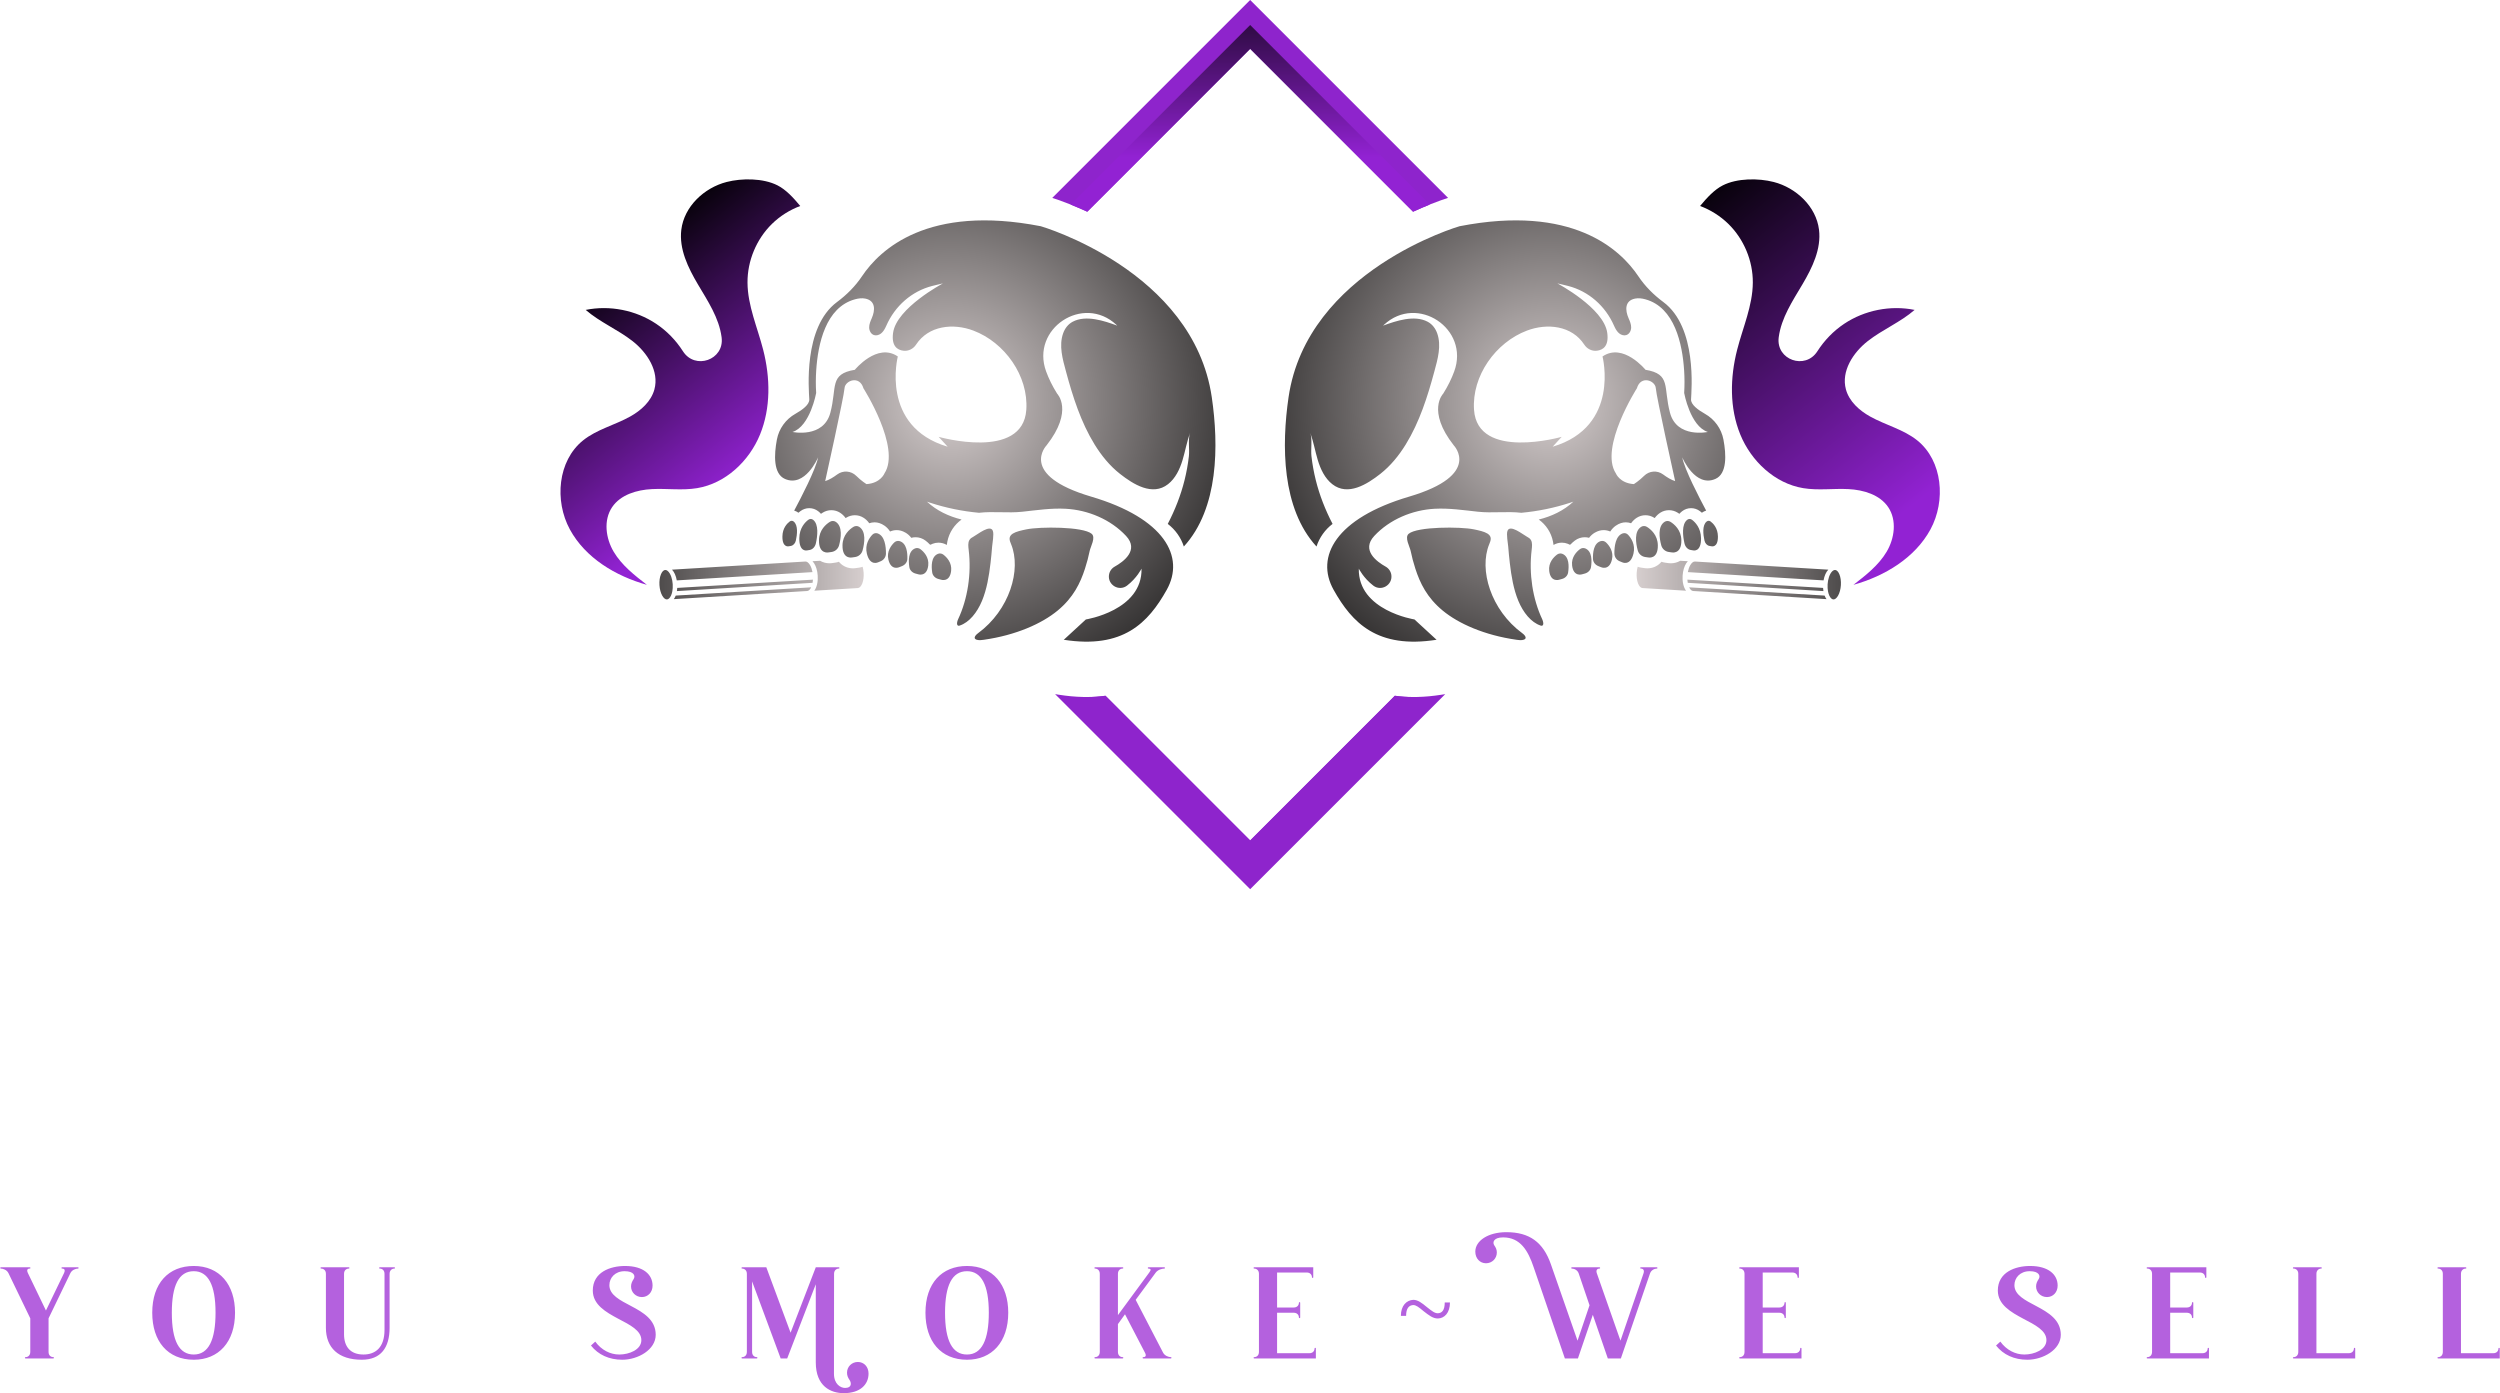 <?xml version="1.0" encoding="UTF-8" standalone="no" ?>
<!DOCTYPE svg PUBLIC "-//W3C//DTD SVG 1.1//EN" "http://www.w3.org/Graphics/SVG/1.1/DTD/svg11.dtd">
<svg xmlns="http://www.w3.org/2000/svg" xmlns:xlink="http://www.w3.org/1999/xlink" version="1.1" width="1280" height="713.306" viewBox="0 0 1280 713.306" xml:space="preserve">
<desc>Created with Fabric.js 5.3.0</desc>
<defs>
</defs>
<g transform="matrix(1 0 0 1 640 356.653)" id="background-logo"  >
<rect style="stroke: none; stroke-width: 0; stroke-dasharray: none; stroke-linecap: butt; stroke-dashoffset: 0; stroke-linejoin: miter; stroke-miterlimit: 4; fill: rgb(255,255,255); fill-opacity: 0; fill-rule: nonzero; opacity: 1;"  paint-order="stroke"  x="-804.86" y="-643.888" rx="0" ry="0" width="1609.72" height="1287.776" />
</g>
<g transform="matrix(2.476 0 0 2.476 640.084 227.652)" id="logo-logo"  >
<g style=""  paint-order="stroke"   >
		<g transform="matrix(1.15 0 0 1.15 1.7245673689104e-7 71.762)"  >
<path style="stroke: none; stroke-width: 0; stroke-dasharray: none; stroke-linecap: butt; stroke-dashoffset: 0; stroke-linejoin: miter; stroke-miterlimit: 4; fill: rgb(142,36,204); fill-rule: nonzero; opacity: 1;"  paint-order="stroke"  transform=" translate(-144, -215.389)" d="M 179.075 197.851 L 144 232.926 L 108.925 197.851 L 109.624 197.961 C 111.112 198.195 112.553 198.329 113.919 198.36 C 114.139 198.367 114.356 198.369 114.571 198.369 C 115.777 198.369 116.911 198.288 117.981 198.136 L 144 224.155 L 170.018 198.136 C 171.089 198.288 172.225 198.369 173.431 198.369 C 173.646 198.369 173.861 198.367 174.081 198.36 C 175.449 198.329 176.891 198.195 178.378 197.961 L 179.075 197.851 Z" stroke-linecap="round" />
</g>
		<g transform="matrix(1.15 0 0 1.15 -0 -2.579)"  >
<path style="stroke: none; stroke-width: 0; stroke-dasharray: none; stroke-linecap: butt; stroke-dashoffset: 0; stroke-linejoin: miter; stroke-miterlimit: 4; fill: rgb(142,36,204); fill-rule: nonzero; opacity: 1;"  paint-order="stroke"  transform=" translate(-144, -150.728)" d="M 144 73.016 L 108.416 108.603 C 109.052 108.804 110.204 109.195 111.708 109.794 C 112.597 110.149 113.61 110.574 114.711 111.079 L 144 81.79 L 173.291 111.081 C 174.392 110.577 175.406 110.149 176.292 109.794 C 177.796 109.195 178.948 108.804 179.584 108.6 L 144 73.016 Z M 173.431 198.369 C 172.225 198.369 171.089 198.288 170.018 198.136 L 144 224.155 L 117.982 198.136 C 116.911 198.288 115.777 198.369 114.571 198.369 C 114.356 198.369 114.139 198.367 113.919 198.36 L 144 228.441 L 174.081 198.36 C 173.861 198.367 173.646 198.369 173.431 198.369 Z" stroke-linecap="round" />
</g>
		<g transform="matrix(1.15 0 0 1.15 -0 -67.465)"  >
<linearGradient id="SVGID_40_976865" gradientUnits="userSpaceOnUse" gradientTransform="matrix(1 0 0 1 0 0)"  x1="144" y1="101.312" x2="144" y2="31.06">
<stop offset="0%" style="stop-color:rgb(146,34,211);stop-opacity: 1"/>
<stop offset="50%" style="stop-color:rgb(0,0,0);stop-opacity: 1"/>
<stop offset="100%" style="stop-color:rgb(146,34,211);stop-opacity: 1"/>
</linearGradient>
<path style="stroke: none; stroke-width: 0; stroke-dasharray: none; stroke-linecap: butt; stroke-dashoffset: 0; stroke-linejoin: miter; stroke-miterlimit: 4; fill: url(#SVGID_40_976865); fill-rule: nonzero; opacity: 1;"  paint-order="stroke"  transform=" translate(-144, -94.291)" d="M 144 77.502 L 111.708 109.794 C 112.597 110.149 113.61 110.574 114.711 111.079 L 144 81.79 L 173.291 111.081 C 174.392 110.577 175.406 110.149 176.292 109.794 L 144 77.502 Z" stroke-linecap="round" />
</g>
		<g transform="matrix(1.15 0 0 1.15 52.711 -2.814)"  >
<radialGradient id="SVGID_41_976866" gradientUnits="userSpaceOnUse" gradientTransform="matrix(1 0 0 1 0 0)"  cx="197.958" cy="145.426" r="70.511" fx="197.958" fy="145.426">
<stop offset="0%" style="stop-color:rgb(214,206,206);stop-opacity: 1"/>
<stop offset="100%" style="stop-color:rgb(0,0,0);stop-opacity: 1"/>
</radialGradient>
<path style="stroke: none; stroke-width: 0; stroke-dasharray: none; stroke-linecap: butt; stroke-dashoffset: 0; stroke-linejoin: miter; stroke-miterlimit: 4; fill: url(#SVGID_41_976866); fill-rule: nonzero; opacity: 1;"  paint-order="stroke"  transform=" translate(-189.847, -150.524)" d="M 221.545 170.161 C 221.589 172.748 219.82 172.35 219.82 172.35 L 219.282 172.273 C 218.633 172.181 218.103 171.71 217.932 171.076 C 217.585 169.786 217.259 167.669 218.537 166.848 C 218.853 166.645 219.259 166.651 219.579 166.849 C 220.276 167.28 221.513 168.305 221.545 170.161 Z M 215.349 167.756 C 215.03 167.558 214.624 167.553 214.308 167.756 C 213.03 168.577 213.355 170.693 213.703 171.984 C 213.873 172.617 214.403 173.088 215.053 173.181 L 215.591 173.258 C 215.591 173.258 217.36 173.656 217.316 171.068 C 217.284 169.213 216.047 168.188 215.349 167.756 Z M 211.021 168.925 C 209.693 169.36 209.493 171.321 209.503 172.55 C 209.508 173.154 209.872 173.696 210.428 173.929 L 210.89 174.122 C 210.89 174.122 212.373 174.886 212.933 172.572 C 213.334 170.911 212.47 169.712 211.948 169.166 C 211.71 168.916 211.349 168.817 211.021 168.925 Z M 207.996 170.555 C 207.753 170.324 207.392 170.225 207.069 170.314 C 205.76 170.672 205.612 172.434 205.654 173.543 C 205.675 174.087 206.049 174.585 206.609 174.81 L 207.072 174.995 C 207.072 174.995 208.565 175.722 209.062 173.65 C 209.418 172.164 208.528 171.061 207.996 170.555 Z M 204.261 171.628 C 203.949 171.503 203.58 171.56 203.312 171.762 C 202.726 172.203 201.716 173.198 201.9 174.715 C 202.156 176.83 203.723 176.279 203.723 176.279 L 204.204 176.147 C 204.785 175.988 205.214 175.536 205.297 174.998 C 205.466 173.901 205.519 172.134 204.261 171.628 Z M 200.145 172.604 C 199.834 172.479 199.465 172.536 199.196 172.738 C 198.61 173.179 197.6 174.173 197.784 175.69 C 198.041 177.806 199.607 177.254 199.607 177.254 L 200.089 177.123 C 200.67 176.964 201.099 176.512 201.182 175.974 C 201.35 174.877 201.404 173.109 200.145 172.604 Z M 223.46 166.485 C 223.197 166.287 222.862 166.282 222.601 166.485 C 221.546 167.306 221.815 169.422 222.102 170.713 C 222.242 171.346 222.68 171.817 223.215 171.91 L 223.659 171.987 C 223.659 171.987 225.119 172.385 225.083 169.797 C 225.056 167.942 224.035 166.917 223.46 166.485 Z M 226.804 166.788 C 226.59 166.628 226.318 166.624 226.107 166.788 C 225.252 167.454 225.47 169.169 225.702 170.215 C 225.816 170.729 226.171 171.111 226.605 171.186 L 226.965 171.248 C 226.965 171.248 228.149 171.571 228.119 169.473 C 228.098 167.969 227.27 167.138 226.804 166.788 Z M 194.627 171.902 C 194.698 171.305 194.78 170.632 194.511 170.147 C 194.336 169.832 194.05 169.672 193.778 169.526 C 193.054 169.138 190.723 167.226 190.277 168.488 C 190.053 169.118 190.36 170.628 190.413 171.31 C 190.489 172.296 190.585 173.28 190.699 174.26 C 190.974 176.616 191.369 178.989 192.237 181.07 C 193.106 183.151 194.509 184.929 196.235 185.504 C 196.335 185.538 196.443 185.567 196.539 185.517 C 196.842 185.363 196.709 184.757 196.537 184.391 C 194.804 180.72 194.111 176.19 194.627 171.902 Z M 192.96 186.893 C 187.274 182.73 185.109 175.433 187.002 170.866 C 187.265 170.231 187.564 169.515 186.679 168.96 C 186.103 168.599 185.147 168.393 184.238 168.204 C 181.819 167.701 174.062 167.695 172.513 169.003 C 171.739 169.658 172.712 171.322 172.865 172.064 C 173.085 173.138 173.369 174.21 173.717 175.281 C 174.552 177.855 175.79 180.462 178.631 182.809 C 181.473 185.156 186.122 187.237 191.904 188.06 C 192.239 188.108 192.601 188.151 192.927 188.109 C 193.949 187.978 193.527 187.308 192.96 186.893 Z M 227.657 159.141 C 224.053 160.709 221.762 155.397 221.7 155.252 C 222.127 157.438 224.777 162.544 226.003 164.831 C 225.73 164.912 225.473 165.042 225.237 165.216 C 225.124 165.118 225.01 165.023 224.89 164.933 C 224.42 164.58 223.868 164.393 223.292 164.393 C 222.703 164.393 222.143 164.587 221.673 164.953 C 221.496 165.091 221.334 165.244 221.188 165.411 C 221.083 165.337 220.976 165.267 220.865 165.198 C 220.399 164.909 219.864 164.757 219.318 164.757 C 218.761 164.757 218.22 164.915 217.753 165.215 C 217.438 165.418 217.07 165.726 216.749 166.178 C 216.711 166.154 216.674 166.129 216.636 166.106 C 216.17 165.818 215.634 165.664 215.089 165.664 C 214.531 165.664 213.991 165.823 213.524 166.123 C 213.203 166.328 212.829 166.643 212.505 167.106 C 212.202 166.999 211.881 166.94 211.556 166.94 C 211.259 166.94 210.964 166.987 210.681 167.08 C 210.117 167.265 209.354 167.678 208.759 168.592 C 208.388 168.429 207.983 168.341 207.577 168.341 C 207.32 168.341 207.066 168.375 206.821 168.442 C 206.355 168.57 205.574 168.899 204.948 169.726 C 204.699 169.657 204.441 169.621 204.178 169.621 C 203.543 169.621 202.915 169.831 202.409 170.212 C 202.117 170.431 201.852 170.668 201.616 170.921 C 201.572 170.937 201.528 170.953 201.485 170.969 C 201.357 170.899 201.237 170.844 201.134 170.803 C 200.794 170.666 200.433 170.597 200.063 170.597 C 199.535 170.597 199.012 170.741 198.561 171.009 C 198.537 170.81 198.504 170.606 198.463 170.399 C 198.132 168.74 197.187 167.361 195.905 166.439 C 198.213 165.867 200.398 164.84 202.126 163.226 C 201.934 163.292 201.742 163.356 201.549 163.42 C 198.704 164.349 195.753 164.953 192.772 165.226 C 190.216 164.926 187.585 165.316 184.988 165.037 C 182.398 164.759 179.803 164.364 177.189 164.502 C 173.17 164.716 169.087 166.423 166.326 169.39 C 163.942 171.953 166.791 174.024 168.362 174.899 C 168.933 175.217 169.321 175.784 169.403 176.432 L 169.403 176.432 C 169.628 178.221 167.581 179.416 166.151 178.319 C 164.392 176.97 163.546 175.269 163.546 175.269 C 163.387 182.816 173.556 184.405 173.556 184.405 L 177.528 188.06 C 166.883 189.728 162.354 185.041 159.017 179.081 C 155.68 173.123 159.415 166.212 172.602 162.319 C 185.79 158.426 180.626 153.103 180.626 153.103 C 175.701 146.827 178.719 143.808 178.719 143.808 C 179.599 142.412 180.239 141.07 180.7 139.817 C 183.529 132.136 174.052 125.842 168.068 131.427 C 167.968 131.521 167.916 131.574 167.916 131.574 C 170.233 130.722 173.546 129.598 175.93 130.875 C 176.765 131.323 177.328 132.074 177.642 132.955 C 178.439 135.193 177.723 137.624 177.133 139.81 C 175.909 144.339 174.466 148.914 171.99 152.935 C 170.759 154.933 169.256 156.788 167.402 158.241 C 165.05 160.085 161.587 162.288 158.78 160.081 C 157.442 159.029 156.676 157.407 156.18 155.779 C 155.685 154.15 155.411 152.456 154.813 150.862 C 155.22 151.947 154.892 153.849 155.03 155.043 C 155.196 156.497 155.458 157.94 155.811 159.36 C 156.492 162.096 157.53 164.726 158.83 167.226 C 157.483 168.245 156.458 169.684 155.938 171.291 C 149.662 164.44 149.652 153.073 150.915 144.444 C 154.251 121.644 181.659 113.7 181.659 113.7 C 201.942 109.746 210.573 117.86 213.808 122.69 C 215.015 124.493 216.559 126.038 218.303 127.33 C 224.421 131.866 223.358 143.226 223.287 144.841 C 223.248 145.77 224.521 146.72 225.782 147.428 C 227.526 148.408 228.746 150.105 229.115 152.07 C 229.623 154.777 229.788 158.215 227.657 159.141 Z M 220.428 159.527 C 220.428 159.527 217.029 144.227 216.951 142.837 C 216.873 141.445 214.247 140.441 213.551 142.837 C 213.551 142.837 206.751 153.5 209.765 158.136 C 209.765 158.136 210.461 159.913 213.01 160.068 C 213.01 160.068 213.963 159.468 214.835 158.593 C 215.759 157.666 217.212 157.551 218.263 158.331 C 218.957 158.847 219.73 159.324 220.428 159.527 Z M 226.301 150.694 C 223.133 149.666 222.051 143.687 222.051 143.687 C 222.134 142.328 222.131 140.963 222.041 139.604 C 221.73 134.893 220.354 128.274 215.059 126.837 C 214.463 126.675 213.833 126.591 213.227 126.71 C 211.34 127.082 211.424 128.806 212.054 130.239 C 212.287 130.771 212.524 131.323 212.52 131.901 C 212.516 132.479 212.205 133.094 211.648 133.272 C 211.231 133.406 210.758 133.266 210.409 132.999 C 210.06 132.732 209.818 132.353 209.618 131.965 C 209.552 131.836 209.49 131.706 209.432 131.574 C 207.89 128.055 204.887 125.385 201.166 124.433 C 200.039 124.144 199.255 123.982 199.255 123.982 C 199.255 123.982 207.601 128.387 208.219 132.869 C 208.548 135.254 207.454 135.954 206.359 136.086 C 205.457 136.195 204.587 135.752 204.091 134.992 C 201.84 131.543 197.403 131.1 193.787 132.463 C 188.15 134.589 183.855 140.607 184.265 146.7 C 184.883 155.895 200.029 151.568 200.029 151.568 L 198.405 153.345 C 210.615 149.713 207.369 137.119 207.369 137.119 C 211.079 134.569 215.097 139.513 215.097 139.513 C 219.733 140.287 218.265 142.605 219.501 147.241 C 220.737 151.877 226.301 150.694 226.301 150.694 Z" stroke-linecap="round" />
</g>
		<g transform="matrix(1.15 0 0 1.15 117.826 -12.93)"  >
<linearGradient id="SVGID_42_976867" gradientUnits="userSpaceOnUse" gradientTransform="matrix(1 0 0 1 0 0)"  x1="221.352" y1="106.781" x2="265.01" y2="162.387">
<stop offset="0%" style="stop-color:rgb(0,0,0);stop-opacity: 1"/>
<stop offset="100%" style="stop-color:rgb(146,34,211);stop-opacity: 1"/>
</linearGradient>
<path style="stroke: none; stroke-width: 0; stroke-dasharray: none; stroke-linecap: butt; stroke-dashoffset: 0; stroke-linejoin: miter; stroke-miterlimit: 4; fill: url(#SVGID_42_976867); fill-rule: nonzero; opacity: 1;"  paint-order="stroke"  transform=" translate(-246.483, -141.725)" d="M 266.357 168.204 C 263.569 173.344 258.13 176.601 252.5 178.18 C 254.735 176.453 257.023 174.667 258.467 172.24 C 259.912 169.812 260.335 166.56 258.759 164.217 C 257.242 161.964 254.322 161.104 251.608 160.965 C 248.895 160.826 246.151 161.239 243.47 160.793 C 238.365 159.946 234.118 155.944 232.159 151.155 C 230.199 146.365 230.31 140.918 231.594 135.905 C 232.621 131.889 234.385 127.981 234.41 123.836 C 234.435 119.918 232.809 116.019 230.013 113.278 C 228.567 111.863 226.819 110.767 224.928 110.055 C 226.165 108.564 227.492 107.12 229.016 106.348 C 231.599 105.036 235.429 105.037 238.162 105.74 C 242.222 106.783 245.801 110.162 246.312 114.321 C 246.739 117.781 245.108 121.143 243.332 124.143 C 241.558 127.143 239.542 130.155 239.075 133.61 C 239.07 133.646 239.065 133.683 239.061 133.72 C 238.572 137.731 243.839 139.587 246.016 136.183 C 247.265 134.23 248.908 132.528 250.837 131.241 C 254.51 128.789 259.175 127.868 263.504 128.742 C 260.956 130.956 257.745 132.266 255.087 134.345 C 252.427 136.424 250.264 139.783 251.15 143.039 C 251.738 145.2 253.552 146.824 255.509 147.916 C 258.283 149.465 261.515 150.223 263.99 152.217 C 268.543 155.887 269.143 163.064 266.357 168.204 Z" stroke-linecap="round" />
</g>
		<g transform="matrix(1.15 0 0 1.15 101.038 28.014)"  >
<linearGradient id="SVGID_43_976868" gradientUnits="userSpaceOnUse" gradientTransform="matrix(1 0 0 1 0 0)"  x1="213.512" y1="177.337" x2="271.558" y2="177.337">
<stop offset="0%" style="stop-color:rgb(214,206,206);stop-opacity: 1"/>
<stop offset="100%" style="stop-color:rgb(0,0,0);stop-opacity: 1"/>
</linearGradient>
<path style="stroke: none; stroke-width: 0; stroke-dasharray: none; stroke-linecap: butt; stroke-dashoffset: 0; stroke-linejoin: miter; stroke-miterlimit: 4; fill: url(#SVGID_43_976868); fill-rule: nonzero; opacity: 1;"  paint-order="stroke"  transform=" translate(-231.881, -177.337)" d="M 247.101 179.312 L 222.706 177.824 C 222.672 177.642 222.649 177.451 222.637 177.253 L 247.04 178.74 C 247.051 178.938 247.071 179.129 247.101 179.312 Z M 247.123 177.388 C 247.269 176.554 247.582 175.867 247.982 175.459 L 223.992 173.996 C 223.708 173.979 223.4 174.222 223.148 174.663 C 222.953 175.004 222.806 175.43 222.719 175.9 L 247.123 177.388 Z M 249.965 176.277 C 249.768 175.808 249.493 175.53 249.209 175.512 C 248.925 175.495 248.617 175.738 248.365 176.179 C 248.17 176.52 248.024 176.946 247.936 177.417 C 247.896 177.633 247.868 177.859 247.854 178.09 C 247.84 178.321 247.84 178.549 247.854 178.769 C 247.866 178.967 247.889 179.158 247.923 179.34 C 247.971 179.598 248.04 179.837 248.129 180.049 C 248.144 180.084 248.159 180.118 248.175 180.152 C 248.368 180.558 248.623 180.797 248.886 180.813 C 249.169 180.831 249.477 180.587 249.729 180.146 C 250.014 179.649 250.195 178.97 250.24 178.236 C 250.285 177.501 250.187 176.805 249.965 176.277 Z M 221.838 177.796 C 221.826 177.721 221.816 177.645 221.807 177.569 C 221.794 177.456 221.784 177.342 221.778 177.224 C 221.766 177.006 221.767 176.779 221.781 176.546 C 221.796 176.313 221.822 176.087 221.86 175.872 C 222.007 175.038 222.32 174.352 222.719 173.943 L 221.356 173.86 C 220.857 174.155 220.278 174.313 219.671 174.313 C 219.433 174.313 219.237 174.289 219.107 174.266 L 218.611 174.195 C 218.39 174.164 218.178 174.11 217.972 174.04 C 217.91 174.116 217.846 174.188 217.777 174.258 C 217.168 174.879 216.337 175.221 215.441 175.221 C 215.203 175.221 215.008 175.197 214.877 175.173 L 214.382 175.103 C 214.149 175.069 213.922 175.014 213.705 174.937 C 213.609 175.277 213.546 175.652 213.522 176.042 C 213.48 176.724 213.562 177.371 213.751 177.882 C 213.765 177.923 213.781 177.962 213.797 178.001 C 213.994 178.47 214.27 178.749 214.554 178.766 L 222.396 179.244 C 222.261 179.068 222.145 178.852 222.05 178.605 C 221.957 178.363 221.885 178.09 221.838 177.796 Z M 222.958 178.635 C 223.054 178.839 223.166 179 223.287 179.113 C 223.408 179.225 223.537 179.289 223.668 179.297 L 247.659 180.76 C 247.524 180.584 247.408 180.368 247.313 180.12 L 222.958 178.635 Z" stroke-linecap="round" />
</g>
		<g transform="matrix(1.15 0 0 1.15 -52.711 -2.814)"  >
<radialGradient id="SVGID_44_976869" gradientUnits="userSpaceOnUse" gradientTransform="matrix(-1 -1.2246e-16 -1.2246e-16 1 3170.78 0)"  cx="3080.738" cy="145.426" r="70.511" fx="3080.738" fy="145.426">
<stop offset="0%" style="stop-color:rgb(214,206,206);stop-opacity: 1"/>
<stop offset="100%" style="stop-color:rgb(0,0,0);stop-opacity: 1"/>
</radialGradient>
<path style="stroke: none; stroke-width: 0; stroke-dasharray: none; stroke-linecap: butt; stroke-dashoffset: 0; stroke-linejoin: miter; stroke-miterlimit: 4; fill: url(#SVGID_44_976869); fill-rule: nonzero; opacity: 1;"  paint-order="stroke"  transform=" translate(-98.152, -150.524)" d="M 68.421 166.849 C 68.741 166.651 69.147 166.645 69.463 166.848 C 70.741 167.669 70.415 169.786 70.068 171.076 C 69.897 171.71 69.367 172.181 68.718 172.273 L 68.18 172.35 C 68.18 172.35 66.411 172.748 66.455 170.161 C 66.487 168.305 67.724 167.28 68.421 166.849 Z M 70.684 171.068 C 70.64 173.656 72.409 173.258 72.409 173.258 L 72.947 173.181 C 73.597 173.088 74.127 172.617 74.297 171.984 C 74.645 170.693 74.97 168.577 73.692 167.756 C 73.376 167.553 72.97 167.558 72.651 167.756 C 71.953 168.188 70.716 169.213 70.684 171.068 Z M 76.052 169.166 C 75.53 169.712 74.666 170.911 75.067 172.572 C 75.627 174.886 77.11 174.122 77.11 174.122 L 77.572 173.929 C 78.128 173.696 78.492 173.154 78.497 172.55 C 78.507 171.321 78.307 169.36 76.979 168.925 C 76.651 168.817 76.29 168.916 76.052 169.166 Z M 78.938 173.65 C 79.435 175.722 80.928 174.995 80.928 174.995 L 81.391 174.81 C 81.951 174.585 82.325 174.087 82.346 173.543 C 82.388 172.434 82.24 170.672 80.931 170.314 C 80.608 170.225 80.247 170.324 80.004 170.555 C 79.472 171.061 78.582 172.164 78.938 173.65 Z M 82.703 174.998 C 82.786 175.536 83.215 175.988 83.796 176.147 L 84.277 176.279 C 84.277 176.279 85.844 176.83 86.1 174.715 C 86.284 173.198 85.274 172.203 84.688 171.762 C 84.42 171.56 84.051 171.503 83.739 171.628 C 82.481 172.134 82.534 173.901 82.703 174.998 Z M 86.818 175.974 C 86.901 176.512 87.33 176.964 87.911 177.123 L 88.393 177.254 C 88.393 177.254 89.959 177.806 90.216 175.69 C 90.4 174.173 89.39 173.179 88.803 172.738 C 88.535 172.536 88.166 172.479 87.855 172.604 C 86.596 173.109 86.65 174.877 86.818 175.974 Z M 62.917 169.797 C 62.881 172.385 64.341 171.987 64.341 171.987 L 64.785 171.91 C 65.32 171.817 65.758 171.346 65.898 170.713 C 66.185 169.422 66.454 167.306 65.399 166.485 C 65.138 166.282 64.803 166.287 64.54 166.485 C 63.964 166.917 62.943 167.942 62.917 169.797 Z M 59.881 169.473 C 59.851 171.571 61.035 171.248 61.035 171.248 L 61.395 171.186 C 61.829 171.111 62.184 170.729 62.298 170.215 C 62.53 169.169 62.748 167.454 61.893 166.788 C 61.682 166.624 61.41 166.628 61.196 166.788 C 60.73 167.138 59.902 167.969 59.881 169.473 Z M 91.463 184.391 C 91.291 184.757 91.158 185.363 91.461 185.517 C 91.557 185.567 91.665 185.538 91.765 185.504 C 93.491 184.929 94.894 183.151 95.763 181.07 C 96.631 178.989 97.026 176.616 97.301 174.26 C 97.415 173.28 97.511 172.296 97.587 171.31 C 97.64 170.628 97.947 169.118 97.723 168.488 C 97.277 167.226 94.946 169.138 94.222 169.526 C 93.95 169.672 93.664 169.832 93.489 170.147 C 93.22 170.632 93.302 171.305 93.373 171.902 C 93.889 176.19 93.196 180.72 91.463 184.391 Z M 95.073 188.109 C 95.399 188.151 95.761 188.108 96.096 188.06 C 101.878 187.237 106.527 185.156 109.369 182.809 C 112.21 180.462 113.448 177.855 114.283 175.281 C 114.631 174.21 114.915 173.138 115.135 172.064 C 115.288 171.322 116.261 169.658 115.487 169.003 C 113.938 167.695 106.181 167.701 103.762 168.204 C 102.853 168.393 101.897 168.599 101.321 168.96 C 100.436 169.515 100.735 170.231 100.998 170.866 C 102.891 175.433 100.726 182.73 95.04 186.893 C 94.473 187.308 94.051 187.978 95.073 188.109 Z M 58.885 152.07 C 59.254 150.105 60.474 148.408 62.218 147.428 C 63.479 146.72 64.752 145.77 64.713 144.841 C 64.642 143.226 63.578 131.866 69.697 127.33 C 71.441 126.038 72.985 124.493 74.192 122.69 C 77.427 117.86 86.058 109.746 106.341 113.7 C 106.341 113.7 133.749 121.644 137.085 144.444 C 138.348 153.073 138.338 164.44 132.062 171.291 C 131.542 169.684 130.517 168.245 129.17 167.226 C 130.47 164.726 131.508 162.096 132.189 159.36 C 132.542 157.94 132.804 156.497 132.97 155.043 C 133.108 153.849 132.78 151.947 133.187 150.862 C 132.589 152.456 132.315 154.15 131.82 155.779 C 131.324 157.407 130.558 159.029 129.22 160.081 C 126.413 162.288 122.95 160.085 120.598 158.241 C 118.744 156.788 117.241 154.933 116.01 152.935 C 113.534 148.914 112.091 144.339 110.867 139.81 C 110.277 137.624 109.561 135.193 110.358 132.955 C 110.672 132.074 111.235 131.323 112.07 130.875 C 114.454 129.598 117.767 130.722 120.084 131.574 C 120.084 131.574 120.032 131.521 119.932 131.427 C 113.948 125.842 104.471 132.136 107.3 139.817 C 107.761 141.07 108.401 142.412 109.28 143.808 C 109.28 143.808 112.299 146.827 107.374 153.103 C 107.374 153.103 102.21 158.426 115.398 162.319 C 128.585 166.212 132.32 173.123 128.983 179.081 C 125.646 185.041 121.117 189.728 110.472 188.06 L 114.444 184.405 C 114.444 184.405 124.613 182.816 124.454 175.269 C 124.454 175.269 123.608 176.97 121.849 178.319 C 120.419 179.416 118.372 178.221 118.597 176.432 L 118.597 176.432 C 118.679 175.784 119.067 175.217 119.638 174.899 C 121.209 174.024 124.058 171.953 121.674 169.39 C 118.913 166.423 114.83 164.716 110.811 164.502 C 108.197 164.364 105.602 164.759 103.012 165.037 C 100.415 165.316 97.784 164.926 95.228 165.226 C 92.247 164.953 89.296 164.349 86.451 163.42 C 86.258 163.356 86.066 163.292 85.874 163.226 C 87.602 164.84 89.787 165.867 92.095 166.439 C 90.813 167.361 89.868 168.74 89.537 170.399 C 89.496 170.606 89.463 170.81 89.439 171.009 C 88.988 170.741 88.465 170.597 87.937 170.597 C 87.567 170.597 87.206 170.666 86.866 170.803 C 86.763 170.844 86.643 170.899 86.515 170.969 C 86.472 170.953 86.428 170.937 86.384 170.921 C 86.148 170.668 85.883 170.431 85.591 170.212 C 85.085 169.831 84.457 169.621 83.822 169.621 C 83.559 169.621 83.301 169.657 83.052 169.726 C 82.426 168.899 81.645 168.57 81.179 168.442 C 80.934 168.375 80.68 168.341 80.423 168.341 C 80.017 168.341 79.612 168.429 79.241 168.592 C 78.646 167.678 77.883 167.265 77.319 167.08 C 77.036 166.987 76.741 166.94 76.444 166.94 C 76.119 166.94 75.798 166.999 75.495 167.106 C 75.171 166.643 74.797 166.328 74.476 166.123 C 74.009 165.823 73.469 165.664 72.911 165.664 C 72.366 165.664 71.83 165.818 71.364 166.106 C 71.326 166.129 71.289 166.154 71.251 166.178 C 70.93 165.726 70.562 165.418 70.247 165.215 C 69.78 164.915 69.239 164.757 68.682 164.757 C 68.136 164.757 67.601 164.909 67.135 165.198 C 67.024 165.267 66.917 165.337 66.812 165.411 C 66.666 165.244 66.504 165.091 66.327 164.953 C 65.857 164.587 65.297 164.393 64.708 164.393 C 64.132 164.393 63.58 164.58 63.11 164.933 C 62.99 165.023 62.876 165.118 62.763 165.216 C 62.527 165.042 62.27 164.912 61.997 164.831 C 63.223 162.544 65.873 157.438 66.3 155.252 C 66.238 155.397 63.947 160.709 60.343 159.141 C 58.212 158.215 58.377 154.777 58.885 152.07 Z M 69.737 158.331 C 70.788 157.551 72.241 157.666 73.165 158.593 C 74.037 159.468 74.99 160.068 74.99 160.068 C 77.539 159.913 78.235 158.136 78.235 158.136 C 81.249 153.5 74.449 142.837 74.449 142.837 C 73.753 140.441 71.127 141.445 71.049 142.837 C 70.971 144.227 67.572 159.527 67.572 159.527 C 68.27 159.324 69.043 158.847 69.737 158.331 Z M 68.499 147.241 C 69.735 142.605 68.267 140.287 72.903 139.513 C 72.903 139.513 76.921 134.569 80.631 137.119 C 80.631 137.119 77.385 149.713 89.595 153.345 L 87.971 151.568 C 87.971 151.568 103.117 155.895 103.735 146.7 C 104.145 140.607 99.85 134.589 94.213 132.463 C 90.597 131.1 86.16 131.543 83.909 134.992 C 83.413 135.752 82.543 136.195 81.641 136.086 C 80.546 135.954 79.452 135.254 79.781 132.869 C 80.399 128.387 88.745 123.982 88.745 123.982 C 88.745 123.982 87.961 124.144 86.834 124.433 C 83.113 125.385 80.11 128.055 78.568 131.574 C 78.51 131.706 78.448 131.836 78.382 131.965 C 78.182 132.353 77.94 132.732 77.591 132.999 C 77.242 133.266 76.769 133.406 76.352 133.272 C 75.795 133.094 75.484 132.479 75.48 131.901 C 75.476 131.323 75.713 130.771 75.946 130.239 C 76.576 128.806 76.66 127.082 74.773 126.71 C 74.167 126.591 73.537 126.675 72.941 126.837 C 67.646 128.274 66.27 134.893 65.959 139.604 C 65.869 140.963 65.866 142.328 65.949 143.687 C 65.949 143.687 64.867 149.666 61.699 150.694 C 61.699 150.694 67.263 151.877 68.499 147.241 Z" stroke-linecap="round" />
</g>
		<g transform="matrix(1.15 0 0 1.15 -117.826 -12.93)"  >
<linearGradient id="SVGID_45_976870" gradientUnits="userSpaceOnUse" gradientTransform="matrix(1 0 0 1 0 0)"  x1="26.538" y1="119.166" x2="55.802" y2="156.44">
<stop offset="0%" style="stop-color:rgb(0,0,0);stop-opacity: 1"/>
<stop offset="100%" style="stop-color:rgb(146,34,211);stop-opacity: 1"/>
</linearGradient>
<path style="stroke: none; stroke-width: 0; stroke-dasharray: none; stroke-linecap: butt; stroke-dashoffset: 0; stroke-linejoin: miter; stroke-miterlimit: 4; fill: url(#SVGID_45_976870); fill-rule: nonzero; opacity: 1;"  paint-order="stroke"  transform=" translate(-41.517, -141.725)" d="M 57.987 113.278 C 55.191 116.019 53.565 119.918 53.59 123.836 C 53.615 127.981 55.378 131.889 56.406 135.905 C 57.69 140.918 57.801 146.365 55.841 151.155 C 53.882 155.944 49.635 159.946 44.53 160.793 C 41.849 161.239 39.105 160.826 36.392 160.965 C 33.678 161.104 30.758 161.964 29.241 164.217 C 27.665 166.56 28.088 169.812 29.533 172.24 C 30.977 174.667 33.265 176.453 35.5 178.18 C 29.87 176.601 24.431 173.344 21.643 168.204 C 18.857 163.064 19.457 155.887 24.01 152.217 C 26.485 150.223 29.717 149.465 32.491 147.916 C 34.448 146.824 36.262 145.2 36.85 143.039 C 37.736 139.783 35.573 136.424 32.913 134.345 C 30.255 132.266 27.044 130.956 24.496 128.742 C 28.825 127.868 33.49 128.789 37.163 131.241 C 39.092 132.528 40.735 134.23 41.984 136.183 C 44.161 139.587 49.428 137.731 48.939 133.72 C 48.935 133.683 48.93 133.646 48.925 133.61 C 48.458 130.155 46.442 127.143 44.668 124.143 C 42.892 121.143 41.261 117.781 41.688 114.321 C 42.199 110.162 45.778 106.783 49.838 105.74 C 52.571 105.037 56.401 105.036 58.984 106.348 C 60.507 107.12 61.835 108.564 63.072 110.055 C 61.181 110.767 59.433 111.863 57.987 113.278 Z" stroke-linecap="round" />
</g>
		<g transform="matrix(1.15 0 0 1.15 -101.038 28.014)"  >
<linearGradient id="SVGID_46_976871" gradientUnits="userSpaceOnUse" gradientTransform="matrix(-1 -1.2246e-16 -1.2246e-16 1 3170.78 0)"  x1="3096.292" y1="177.337" x2="3154.338" y2="177.337">
<stop offset="0%" style="stop-color:rgb(214,206,206);stop-opacity: 1"/>
<stop offset="100%" style="stop-color:rgb(0,0,0);stop-opacity: 1"/>
</linearGradient>
<path style="stroke: none; stroke-width: 0; stroke-dasharray: none; stroke-linecap: butt; stroke-dashoffset: 0; stroke-linejoin: miter; stroke-miterlimit: 4; fill: url(#SVGID_46_976871); fill-rule: nonzero; opacity: 1;"  paint-order="stroke"  transform=" translate(-56.119, -177.337)" d="M 40.96 178.74 L 65.363 177.253 C 65.351 177.451 65.328 177.642 65.294 177.824 L 40.899 179.312 C 40.929 179.129 40.949 178.938 40.96 178.74 Z M 65.281 175.9 C 65.194 175.43 65.047 175.004 64.852 174.663 C 64.6 174.222 64.292 173.979 64.008 173.996 L 40.018 175.459 C 40.418 175.867 40.731 176.554 40.877 177.388 L 65.281 175.9 Z M 37.76 178.236 C 37.805 178.97 37.986 179.649 38.271 180.146 C 38.523 180.587 38.831 180.831 39.114 180.813 C 39.377 180.797 39.632 180.558 39.825 180.152 C 39.841 180.118 39.856 180.084 39.871 180.049 C 39.96 179.837 40.029 179.598 40.077 179.34 C 40.111 179.158 40.134 178.967 40.146 178.769 C 40.16 178.549 40.16 178.321 40.146 178.09 C 40.132 177.859 40.104 177.633 40.064 177.417 C 39.976 176.946 39.83 176.52 39.635 176.179 C 39.383 175.738 39.075 175.495 38.791 175.512 C 38.507 175.53 38.232 175.808 38.035 176.277 C 37.813 176.805 37.715 177.501 37.76 178.236 Z M 65.95 178.605 C 65.855 178.852 65.739 179.068 65.604 179.244 L 73.446 178.766 C 73.73 178.749 74.006 178.47 74.203 178.001 C 74.219 177.962 74.234 177.923 74.249 177.882 C 74.438 177.371 74.52 176.724 74.478 176.042 C 74.454 175.652 74.391 175.277 74.295 174.937 C 74.078 175.014 73.851 175.069 73.618 175.103 L 73.123 175.173 C 72.992 175.197 72.797 175.221 72.559 175.221 C 71.663 175.221 70.832 174.879 70.223 174.258 C 70.154 174.188 70.09 174.116 70.028 174.04 C 69.822 174.11 69.61 174.164 69.389 174.195 L 68.893 174.266 C 68.763 174.289 68.567 174.313 68.329 174.313 C 67.722 174.313 67.143 174.155 66.644 173.86 L 65.281 173.943 C 65.68 174.352 65.993 175.038 66.14 175.872 C 66.178 176.087 66.204 176.313 66.219 176.546 C 66.233 176.779 66.234 177.006 66.222 177.224 C 66.216 177.342 66.206 177.456 66.193 177.569 C 66.184 177.645 66.174 177.721 66.162 177.796 C 66.115 178.09 66.043 178.363 65.95 178.605 Z M 40.687 180.12 C 40.592 180.368 40.476 180.584 40.341 180.76 L 64.332 179.297 C 64.463 179.289 64.592 179.225 64.713 179.113 C 64.834 179 64.946 178.839 65.042 178.635 L 40.687 180.12 Z" stroke-linecap="round" />
</g>
</g>
</g>
<g transform="matrix(2.476 0 0 2.476 640.076 566.937)" id="text-logo"  >
<g style=""  paint-order="stroke"   >
		<g transform="matrix(1 0 0 1 0 0)" id="text-logo-path-0"  >
<filter id="SVGID_976863" y="-67.619%" height="235.238%" x="-24.841%" width="149.681%" >
	<feGaussianBlur in="SourceAlpha" stdDeviation="7.5"></feGaussianBlur>
	<feOffset dx="0" dy="0" result="oBlur" ></feOffset>
	<feFlood flood-color="rgb(145,40,207)" flood-opacity="1"/>
	<feComposite in2="oBlur" operator="in" />
	<feMerge>
		<feMergeNode></feMergeNode>
		<feMergeNode in="SourceGraphic"></feMergeNode>
	</feMerge>
</filter>
<path style="stroke: none; stroke-width: 0; stroke-dasharray: none; stroke-linecap: butt; stroke-dashoffset: 0; stroke-linejoin: miter; stroke-miterlimit: 4; fill: rgb(255,255,255); fill-rule: nonzero; opacity: 1;filter: url(#SVGID_976863);"  paint-order="stroke"  transform=" translate(-156.87, 15.14)" d="M 14.99 0 L 1.93 0 L 1.93 -0.42 L 2.48 -0.42 Q 3.61 -0.42 4.41 -1.22 Q 5.21 -2.02 5.23 -3.13 L 5.23 -3.13 L 5.23 -27.19 Q 5.23 -28.26 4.41 -28.96 Q 3.59 -29.67 2.5 -29.67 L 2.5 -29.67 L 1.95 -29.67 L 1.95 -30.11 L 16.27 -30.11 Q 21.54 -30.11 24.2 -27.85 Q 26.85 -25.59 26.98 -21.86 L 26.98 -21.86 Q 26.98 -21.67 26.98 -21.5 L 26.98 -21.5 Q 26.98 -19.9 26.48 -18.46 L 26.48 -18.46 Q 25.91 -16.86 24.89 -15.72 Q 23.87 -14.57 22.47 -13.82 Q 21.06 -13.06 19.53 -12.85 L 19.53 -12.85 Q 18.96 -12.77 18.35 -12.77 L 18.35 -12.77 Q 17.38 -12.77 16.33 -12.98 L 16.33 -12.98 Q 14.66 -13.35 13.16 -14.34 L 13.16 -14.34 L 13.16 -14.74 L 13.44 -14.74 Q 13.73 -14.72 14.21 -14.78 Q 14.7 -14.84 15.3 -14.98 Q 15.89 -15.12 16.57 -15.46 Q 17.24 -15.81 17.85 -16.31 Q 18.46 -16.82 18.99 -17.68 Q 19.53 -18.54 19.82 -19.65 L 19.82 -19.65 Q 20.09 -20.7 20.09 -21.81 L 20.09 -21.81 Q 20.09 -22.02 20.09 -22.23 L 20.09 -22.23 Q 19.99 -25.03 18.54 -26.65 Q 17.09 -28.28 14.55 -28.28 L 14.55 -28.28 L 11.69 -28.28 L 11.69 -3.13 Q 11.72 -2.02 12.51 -1.22 Q 13.31 -0.42 14.45 -0.42 L 14.45 -0.42 L 14.99 -0.42 L 14.99 0 Z M 39.22 -29.67 L 38.52 -29.67 L 38.52 -30.11 L 50.91 -30.11 L 50.91 -29.67 L 50.2 -29.67 Q 49.27 -29.67 48.61 -29.08 Q 47.95 -28.49 47.93 -27.61 L 47.93 -27.61 L 47.93 -11.19 Q 47.93 -6.61 50.18 -3.95 Q 52.42 -1.28 56.29 -1.28 L 56.29 -1.28 Q 60.21 -1.28 62.51 -3.8 Q 64.81 -6.32 64.83 -10.65 L 64.83 -10.65 L 64.83 -27.61 Q 64.79 -28.49 64.13 -29.08 Q 63.47 -29.67 62.54 -29.67 L 62.54 -29.67 L 61.85 -29.67 L 61.85 -30.11 L 70.84 -30.11 L 70.84 -29.67 L 70.14 -29.67 Q 69.22 -29.67 68.58 -29.09 Q 67.94 -28.51 67.87 -27.63 L 67.87 -27.63 L 67.87 -10.9 Q 67.87 -5.56 64.58 -2.48 Q 61.28 0.61 55.51 0.61 L 55.51 0.61 Q 48.71 0.61 45.09 -2.43 Q 41.48 -5.46 41.48 -10.81 L 41.48 -10.81 L 41.48 -27.55 Q 41.46 -28.47 40.81 -29.07 Q 40.16 -29.67 39.22 -29.67 L 39.22 -29.67 Z M 95.16 0 L 82.1 0 L 82.1 -0.42 L 82.65 -0.42 Q 83.78 -0.42 84.58 -1.22 Q 85.38 -2.02 85.4 -3.13 L 85.4 -3.13 L 85.4 -27.11 Q 85.4 -28.16 84.57 -28.91 Q 83.74 -29.67 82.65 -29.67 L 82.65 -29.67 L 82.1 -29.67 L 82.1 -30.11 L 98.59 -30.11 Q 99.93 -30.13 101.52 -30.37 Q 103.1 -30.61 103.73 -30.89 L 103.73 -30.89 L 103.73 -23.6 L 103.29 -23.6 L 103.29 -24.04 Q 103.29 -25.93 102.19 -27.06 Q 101.09 -28.2 99.2 -28.26 L 99.2 -28.26 L 91.85 -28.26 L 91.85 -15.75 L 97.56 -15.75 Q 99.15 -15.77 100.17 -16.82 Q 101.19 -17.87 101.19 -19.44 L 101.19 -19.44 L 101.19 -19.8 L 101.61 -19.82 L 101.61 -9.87 L 101.19 -9.89 L 101.19 -10.25 Q 101.19 -11.8 100.17 -12.85 Q 99.15 -13.9 97.6 -13.94 L 97.6 -13.94 L 91.85 -13.94 L 91.85 -3.13 Q 91.87 -2.02 92.68 -1.22 Q 93.48 -0.42 94.62 -0.42 L 94.62 -0.42 L 95.14 -0.42 L 95.16 0 Z M 129.47 0 L 116.41 0 L 116.41 -0.42 L 116.95 -0.42 Q 118.09 -0.42 118.88 -1.22 Q 119.68 -2.02 119.7 -3.13 L 119.7 -3.13 L 119.7 -27.11 Q 119.7 -28.16 118.87 -28.91 Q 118.04 -29.67 116.95 -29.67 L 116.95 -29.67 L 116.41 -29.67 L 116.41 -30.11 L 132.89 -30.11 Q 134.23 -30.13 135.82 -30.37 Q 137.4 -30.61 138.03 -30.89 L 138.03 -30.89 L 138.03 -23.6 L 137.59 -23.6 L 137.59 -24.04 Q 137.59 -25.93 136.49 -27.06 Q 135.39 -28.2 133.5 -28.26 L 133.5 -28.26 L 126.15 -28.26 L 126.15 -15.75 L 131.86 -15.75 Q 133.46 -15.77 134.47 -16.82 Q 135.49 -17.87 135.49 -19.44 L 135.49 -19.44 L 135.49 -19.8 L 135.91 -19.82 L 135.91 -9.87 L 135.49 -9.89 L 135.49 -10.25 Q 135.49 -11.8 134.47 -12.85 Q 133.46 -13.9 131.9 -13.94 L 131.9 -13.94 L 126.15 -13.94 L 126.15 -3.13 Q 126.17 -2.02 126.98 -1.22 Q 127.79 -0.42 128.92 -0.42 L 128.92 -0.42 L 129.45 -0.42 L 129.47 0 Z M 163.9 0 L 150.84 0 L 150.84 -0.42 L 151.38 -0.42 Q 152.52 -0.42 153.31 -1.22 Q 154.11 -2.02 154.13 -3.13 L 154.13 -3.13 L 154.13 -27.19 Q 154.13 -28.26 153.31 -28.96 Q 152.49 -29.67 151.4 -29.67 L 151.4 -29.67 L 150.86 -29.67 L 150.86 -30.11 L 165.18 -30.11 Q 170.45 -30.11 173.1 -27.85 Q 175.76 -25.59 175.88 -21.86 L 175.88 -21.86 Q 175.88 -21.67 175.88 -21.5 L 175.88 -21.5 Q 175.88 -19.9 175.38 -18.46 L 175.38 -18.46 Q 174.81 -16.86 173.79 -15.72 Q 172.78 -14.57 171.37 -13.82 Q 169.96 -13.06 168.43 -12.85 L 168.43 -12.85 Q 167.86 -12.77 167.25 -12.77 L 167.25 -12.77 Q 166.29 -12.77 165.24 -12.98 L 165.24 -12.98 Q 163.56 -13.35 162.07 -14.34 L 162.07 -14.34 L 162.07 -14.74 L 162.34 -14.74 Q 162.64 -14.72 163.12 -14.78 Q 163.6 -14.84 164.2 -14.98 Q 164.8 -15.12 165.47 -15.46 Q 166.14 -15.81 166.75 -16.31 Q 167.36 -16.82 167.89 -17.68 Q 168.43 -18.54 168.72 -19.65 L 168.72 -19.65 Q 169 -20.7 169 -21.81 L 169 -21.81 Q 169 -22.02 169 -22.23 L 169 -22.23 Q 168.89 -25.03 167.44 -26.65 Q 165.99 -28.28 163.45 -28.28 L 163.45 -28.28 L 160.6 -28.28 L 160.6 -3.13 Q 160.62 -2.02 161.42 -1.22 Q 162.22 -0.42 163.35 -0.42 L 163.35 -0.42 L 163.9 -0.42 L 163.9 0 Z M 200.72 0 L 187.64 0 L 187.64 -0.44 L 188.18 -0.44 Q 189.29 -0.44 190.1 -1.22 Q 190.91 -1.99 190.93 -3.11 L 190.93 -3.11 L 190.93 -26.98 Q 190.91 -28.09 190.1 -28.88 Q 189.29 -29.67 188.18 -29.67 L 188.18 -29.67 L 187.64 -29.67 L 187.64 -30.11 L 202.4 -30.11 Q 204.01 -30.11 205.46 -29.85 Q 206.91 -29.58 208.24 -28.96 Q 209.58 -28.34 210.53 -27.43 Q 211.49 -26.52 212.05 -25.12 Q 212.62 -23.73 212.62 -21.98 L 212.62 -21.98 Q 212.62 -20.58 212.19 -19.24 Q 211.76 -17.91 210.93 -16.73 Q 210.1 -15.56 208.72 -14.77 Q 207.33 -13.98 205.57 -13.82 L 205.57 -13.82 Q 206.85 -13.4 208 -12.34 Q 209.16 -11.27 209.96 -10.02 L 209.96 -10.02 Q 210.1 -9.76 210.76 -8.74 Q 211.42 -7.73 212.51 -6.16 Q 213.59 -4.6 214.3 -3.7 L 214.3 -3.7 Q 215.73 -1.89 216.85 -1.18 Q 217.98 -0.46 219.61 -0.44 L 219.61 -0.44 L 219.61 0 L 215.44 0 Q 211.68 0 209.21 -1 Q 206.74 -1.99 205.34 -4.45 L 205.34 -4.45 Q 204.31 -6.24 201.75 -11.82 L 201.75 -11.82 Q 200.51 -14.42 198.83 -14.72 L 198.83 -14.72 L 198.83 -15.14 L 200.15 -15.14 Q 202.1 -15.16 203.56 -16.31 Q 205.02 -17.47 205.57 -20.09 L 205.57 -20.09 Q 205.73 -21 205.73 -21.86 L 205.73 -21.86 Q 205.73 -22.02 205.73 -22.19 L 205.73 -22.19 Q 205.61 -25.17 204.25 -26.67 Q 202.9 -28.16 200.67 -28.2 L 200.67 -28.2 Q 200.04 -28.22 198.82 -28.22 Q 197.59 -28.22 197.4 -28.22 L 197.4 -28.22 L 197.4 -3.13 Q 197.42 -2.02 198.23 -1.23 Q 199.04 -0.44 200.17 -0.44 L 200.17 -0.44 L 200.7 -0.44 L 200.72 0 Z M 231.93 -3.61 Q 227.36 -7.83 227.36 -15.05 Q 227.36 -22.28 231.93 -26.49 Q 236.51 -30.7 244.28 -30.7 Q 252.05 -30.7 256.61 -26.49 Q 261.18 -22.28 261.18 -15.05 Q 261.18 -7.83 256.61 -3.61 Q 252.05 0.61 244.28 0.61 Q 236.51 0.61 231.93 -3.61 Z M 237.07 -25.17 Q 234.41 -21.46 234.41 -15.05 Q 234.41 -8.65 237.07 -4.92 Q 239.72 -1.2 244.28 -1.2 Q 248.83 -1.2 251.48 -4.92 Q 254.13 -8.65 254.13 -15.05 Q 254.13 -21.46 251.48 -25.17 Q 248.83 -28.89 244.28 -28.89 Q 239.72 -28.89 237.07 -25.17 Z M 273.71 -21.5 L 273.1 -21.73 Q 274.02 -24.57 274.22 -26.16 Q 274.42 -27.76 274.15 -30.11 L 274.15 -30.11 L 278.75 -30.7 Q 278.79 -29.75 278.57 -28.51 Q 278.35 -27.27 277.82 -25.86 Q 277.3 -24.44 276.23 -23.23 Q 275.16 -22.02 273.71 -21.5 L 273.71 -21.5 Z M 291.19 -5.63 L 291.19 -5.63 Q 291.53 -7.85 292.41 -9.3 L 292.41 -9.3 L 292.79 -9.3 Q 292.77 -8.97 292.75 -8.63 L 292.75 -8.63 Q 292.75 -5.63 294.81 -3.51 L 294.81 -3.51 Q 297.03 -1.22 300.71 -1.22 L 300.71 -1.22 Q 300.81 -1.22 300.89 -1.22 L 300.89 -1.22 Q 303.64 -1.26 305.24 -2.62 Q 306.84 -3.99 306.84 -6.05 L 306.84 -6.05 Q 306.84 -7.31 306.03 -8.28 Q 305.22 -9.26 303.39 -10.48 L 303.39 -10.48 L 295.9 -15.45 Q 291.74 -18.25 291.74 -22.34 L 291.74 -22.34 Q 291.74 -22.76 291.78 -23.18 L 291.78 -23.18 Q 292.05 -26.58 294.45 -28.64 Q 296.84 -30.7 300.83 -30.7 L 300.83 -30.7 Q 303.22 -30.7 306.69 -30.26 L 306.69 -30.26 L 309.4 -30.26 L 308.83 -23.94 L 308.41 -23.94 Q 308.41 -26.16 306.75 -27.53 Q 305.09 -28.89 302.36 -28.89 L 302.36 -28.89 Q 299.89 -28.89 298.35 -27.71 Q 296.82 -26.54 296.74 -24.75 L 296.74 -24.75 Q 296.74 -24.67 296.74 -24.57 L 296.74 -24.57 Q 296.74 -23.49 297.41 -22.68 L 297.41 -22.68 Q 298.16 -21.77 299.72 -20.77 L 299.72 -20.77 L 307.93 -15.43 Q 311.81 -12.93 311.81 -8.84 L 311.81 -8.84 Q 311.81 -8.57 311.79 -8.29 L 311.79 -8.29 Q 311.6 -4.09 308.6 -1.74 Q 305.6 0.61 300.43 0.61 L 300.43 0.61 Q 297.51 0.61 295.04 -0.1 Q 292.56 -0.82 291.38 -2.02 L 291.38 -2.02 Q 291.07 -2.86 291.07 -4.01 L 291.07 -4.01 Q 291.07 -4.75 291.19 -5.63 Z" stroke-linecap="round" />
</g>
</g>
</g>
<g transform="matrix(2.476 0 0 2.476 640 672.085)" id="tagline-5ad6530f-f714-4b04-9a08-41266566a210-logo"  >
<g style=""  paint-order="stroke"   >
		<g transform="matrix(1 0 0 1 0 0)" id="tagline-5ad6530f-f714-4b04-9a08-41266566a210-logo-path-0"  >
<path style="stroke: none; stroke-width: 0; stroke-dasharray: none; stroke-linecap: butt; stroke-dashoffset: 0; stroke-linejoin: miter; stroke-miterlimit: 4; fill: rgb(180,97,222); fill-rule: nonzero; opacity: 1;"  paint-order="stroke"  transform=" translate(-258.24, 9.465)" d="M -0.05 -18.58 C 0.4 -18.58 1.19 -18.31 1.51 -17.63 L 6.02 -8.29 L 6.02 -1.35 C 6.02 -0.59 5.51 -0.27 5.05 -0.27 C 5 -0.27 4.91 -0.24 4.91 -0.14 C 4.91 -0.03 5 0 5.05 0 L 10.77 0 C 10.83 0 10.91 -0.03 10.91 -0.14 C 10.91 -0.24 10.83 -0.27 10.77 -0.27 C 10.31 -0.27 9.8 -0.59 9.8 -1.35 L 9.8 -8.29 L 14.31 -17.63 C 14.63 -18.31 15.42 -18.58 15.88 -18.58 C 15.93 -18.58 16.01 -18.6 16.01 -18.71 C 16.01 -18.82 15.93 -18.85 15.88 -18.85 L 12.61 -18.85 C 12.55 -18.85 12.47 -18.82 12.47 -18.71 C 12.47 -18.6 12.55 -18.58 12.61 -18.58 C 13.07 -18.58 13.31 -18.31 12.99 -17.63 L 9.26 -9.91 L 5.54 -17.63 C 5.21 -18.31 5.45 -18.58 5.91 -18.58 C 5.97 -18.58 6.05 -18.6 6.05 -18.71 C 6.05 -18.82 5.97 -18.85 5.91 -18.85 L -0.05 -18.85 C -0.11 -18.85 -0.19 -18.82 -0.19 -18.71 C -0.19 -18.6 -0.11 -18.58 -0.05 -18.58 Z M 39.83 0.27 C 44.95 0.27 48.36 -3.38 48.36 -9.45 C 48.36 -15.28 45.17 -19.12 39.83 -19.12 C 34.61 -19.12 31.24 -15.55 31.24 -9.45 C 31.24 -3.56 34.42 0.27 39.83 0.27 Z M 35.29 -9.45 C 35.29 -15.07 36.72 -18.04 39.83 -18.04 C 42.77 -18.04 44.33 -15.25 44.33 -9.45 C 44.33 -3.83 42.88 -0.81 39.83 -0.81 C 36.83 -0.81 35.29 -3.59 35.29 -9.45 Z M 67.15 -17.5 L 67.15 -6.34 C 67.15 -2.24 69.71 0.27 74.57 0.27 C 78.52 0.27 80.32 -2.24 80.32 -6.34 L 80.32 -17.5 C 80.32 -18.25 80.84 -18.58 81.3 -18.58 C 81.35 -18.58 81.43 -18.6 81.43 -18.71 C 81.43 -18.82 81.35 -18.85 81.3 -18.85 L 78.3 -18.85 C 78.25 -18.85 78.16 -18.82 78.16 -18.71 C 78.16 -18.6 78.25 -18.58 78.3 -18.58 C 78.76 -18.58 79.27 -18.25 79.27 -17.5 L 79.27 -5.91 C 79.27 -2.24 77.38 -0.81 74.92 -0.81 C 72.17 -0.81 70.9 -2.48 70.9 -5 L 70.9 -17.5 C 70.9 -18.25 71.41 -18.58 71.87 -18.58 C 71.93 -18.58 72.01 -18.6 72.01 -18.71 C 72.01 -18.82 71.93 -18.85 71.87 -18.85 L 66.18 -18.85 C 66.12 -18.85 66.04 -18.82 66.04 -18.71 C 66.04 -18.6 66.12 -18.58 66.18 -18.58 C 66.64 -18.58 67.15 -18.25 67.15 -17.5 Z M 122.85 -3.48 L 121.96 -2.67 C 123.47 -0.76 125.71 0.27 128.44 0.27 C 131.65 0.27 135.35 -1.78 135.35 -4.89 C 135.35 -7.99 132.79 -9.5 130.27 -10.83 C 127.98 -12.04 125.77 -13.12 125.77 -15.15 C 125.77 -16.66 126.93 -18.04 128.92 -18.04 C 130.9 -18.04 131.19 -17.04 130.79 -16.42 C 130.44 -15.9 130.25 -15.44 130.25 -14.88 C 130.25 -13.66 131.25 -12.69 132.49 -12.69 C 133.73 -12.69 134.7 -13.66 134.7 -15.07 C 134.7 -17.33 132.81 -19.12 129.01 -19.12 C 125.95 -19.12 122.34 -17.85 122.34 -14.04 C 122.34 -11.12 125.04 -9.58 127.6 -8.21 C 130.03 -6.94 132.38 -5.78 132.38 -3.78 C 132.38 -1.81 129.87 -0.81 127.82 -0.81 C 125.95 -0.81 124.12 -1.73 122.85 -3.48 Z M 172.21 3.16 L 172.23 -17.5 C 172.23 -18.25 172.75 -18.58 173.2 -18.58 C 173.26 -18.58 173.34 -18.6 173.34 -18.71 C 173.34 -18.82 173.26 -18.85 173.2 -18.85 L 168.45 -18.85 L 163.24 -5.32 L 158.22 -18.85 L 153.22 -18.85 C 153.17 -18.85 153.09 -18.82 153.09 -18.71 C 153.09 -18.6 153.17 -18.58 153.22 -18.58 C 153.68 -18.58 154.2 -18.25 154.2 -17.5 L 154.2 -1.35 C 154.2 -0.59 153.68 -0.27 153.22 -0.27 C 153.17 -0.27 153.09 -0.24 153.09 -0.14 C 153.09 -0.03 153.17 0 153.22 0 L 156.25 0 C 156.3 0 156.38 -0.03 156.38 -0.14 C 156.38 -0.24 156.3 -0.27 156.25 -0.27 C 155.79 -0.27 155.28 -0.59 155.28 -1.35 L 155.28 -15.93 L 161.19 0 L 162.54 0 L 168.45 -15.34 L 168.45 0.81 C 168.45 5.78 171.56 7.18 174.23 7.18 C 177.63 7.18 179.36 5.4 179.36 3.13 C 179.36 1.7 178.39 0.73 177.15 0.73 C 175.9 0.73 174.91 1.7 174.91 2.94 C 174.91 3.51 175.09 3.97 175.45 4.48 C 175.85 5.1 175.9 6.1 174.5 6.1 C 173.58 6.1 172.21 5.32 172.21 3.16 Z M 199.72 0.27 C 204.85 0.27 208.25 -3.38 208.25 -9.45 C 208.25 -15.28 205.06 -19.12 199.72 -19.12 C 194.51 -19.12 191.13 -15.55 191.13 -9.45 C 191.13 -3.56 194.32 0.27 199.72 0.27 Z M 195.18 -9.45 C 195.18 -15.07 196.61 -18.04 199.72 -18.04 C 202.66 -18.04 204.23 -15.25 204.23 -9.45 C 204.23 -3.83 202.77 -0.81 199.72 -0.81 C 196.72 -0.81 195.18 -3.59 195.18 -9.45 Z M 226.21 -18.58 C 226.66 -18.58 227.18 -18.25 227.18 -17.5 L 227.18 -1.35 C 227.18 -0.59 226.66 -0.27 226.21 -0.27 C 226.15 -0.27 226.07 -0.24 226.07 -0.14 C 226.07 -0.03 226.15 0 226.21 0 L 231.9 0 C 231.96 0 232.04 -0.03 232.04 -0.14 C 232.04 -0.24 231.96 -0.27 231.9 -0.27 C 231.44 -0.27 230.93 -0.59 230.93 -1.35 L 230.93 -7.1 L 232.39 -9.13 L 236.52 -1.19 C 236.87 -0.54 236.63 -0.27 236.17 -0.27 C 236.11 -0.27 236.03 -0.24 236.03 -0.14 C 236.03 -0.03 236.11 0 236.17 0 L 241.87 0 C 241.92 0 242 -0.03 242 -0.14 C 242 -0.24 241.92 -0.27 241.87 -0.27 C 241.41 -0.27 240.62 -0.54 240.27 -1.19 L 234.6 -12.12 L 238.76 -17.77 C 239.22 -18.36 240.06 -18.58 240.52 -18.58 C 240.57 -18.58 240.65 -18.6 240.65 -18.71 C 240.65 -18.82 240.57 -18.85 240.52 -18.85 L 237.25 -18.85 C 237.19 -18.85 237.11 -18.82 237.11 -18.71 C 237.11 -18.6 237.19 -18.58 237.25 -18.58 C 237.71 -18.58 237.87 -18.36 237.41 -17.77 L 230.93 -8.96 L 230.93 -17.5 C 230.93 -18.25 231.44 -18.58 231.9 -18.58 C 231.96 -18.58 232.04 -18.6 232.04 -18.71 C 232.04 -18.82 231.96 -18.85 231.9 -18.85 L 226.21 -18.85 C 226.15 -18.85 226.07 -18.82 226.07 -18.71 C 226.07 -18.6 226.15 -18.58 226.21 -18.58 Z M 259.12 -18.58 C 259.58 -18.58 260.09 -18.25 260.09 -17.5 L 260.09 -1.35 C 260.09 -0.59 259.58 -0.27 259.12 -0.27 C 259.06 -0.27 258.98 -0.24 258.98 -0.14 C 258.98 -0.03 259.06 0 259.12 0 L 271.86 0 L 271.86 -2.05 C 271.86 -2.11 271.84 -2.19 271.73 -2.19 C 271.62 -2.19 271.59 -2.11 271.59 -2.05 C 271.59 -1.59 271.27 -1.08 270.51 -1.08 L 263.84 -1.08 L 263.84 -9.45 L 267.27 -9.45 C 268.03 -9.45 268.35 -8.94 268.35 -8.48 C 268.35 -8.42 268.38 -8.34 268.49 -8.34 C 268.6 -8.34 268.62 -8.42 268.62 -8.48 L 268.62 -11.5 C 268.62 -11.56 268.6 -11.64 268.49 -11.64 C 268.38 -11.64 268.35 -11.56 268.35 -11.5 C 268.35 -11.04 268.03 -10.53 267.27 -10.53 L 263.84 -10.53 L 263.84 -17.77 L 269.97 -17.77 C 270.73 -17.77 271.05 -17.25 271.05 -16.79 C 271.05 -16.74 271.08 -16.66 271.19 -16.66 C 271.3 -16.66 271.32 -16.74 271.32 -16.79 L 271.32 -18.85 L 259.12 -18.85 C 259.06 -18.85 258.98 -18.82 258.98 -18.71 C 258.98 -18.6 259.06 -18.58 259.12 -18.58 Z M 299.59 -11.58 L 298.51 -11.58 C 298.51 -9.94 297.92 -9.37 297.08 -9.34 C 296.43 -9.34 295.89 -9.77 294.79 -10.64 C 293.79 -11.47 292.95 -12.12 292 -12.12 C 290.63 -12.04 289.44 -10.96 289.44 -8.8 L 290.52 -8.8 C 290.52 -10.42 291.14 -10.99 292 -11.04 C 292.57 -11.04 293.14 -10.61 294.14 -9.77 C 295.25 -8.91 296.06 -8.26 297.08 -8.26 C 298.43 -8.29 299.59 -9.4 299.59 -11.58 Z M 316.9 -18.85 L 323.35 0 L 326.05 0 L 329.13 -9.02 L 332.23 0 L 334.93 0 L 340.96 -17.58 C 341.2 -18.28 341.9 -18.58 342.36 -18.58 C 342.41 -18.58 342.49 -18.6 342.49 -18.71 C 342.49 -18.82 342.41 -18.85 342.36 -18.85 L 339.07 -18.85 C 339.01 -18.85 338.93 -18.82 338.93 -18.71 C 338.93 -18.6 339.01 -18.58 339.07 -18.58 C 339.52 -18.58 339.85 -18.28 339.61 -17.58 L 334.85 -3.67 L 329.97 -17.58 C 329.72 -18.28 330.05 -18.58 330.51 -18.58 C 330.56 -18.58 330.64 -18.6 330.64 -18.71 C 330.64 -18.82 330.56 -18.85 330.51 -18.85 L 324.81 -18.85 C 324.76 -18.85 324.67 -18.82 324.67 -18.71 C 324.67 -18.6 324.76 -18.58 324.81 -18.58 C 325.27 -18.58 325.97 -18.28 326.21 -17.58 L 328.45 -10.99 L 325.97 -3.67 L 320.46 -19.47 C 318.87 -24.03 316.03 -26.11 311.26 -26.11 C 307.48 -26.11 304.83 -24.33 304.83 -22.09 C 304.83 -20.66 305.8 -19.68 307.04 -19.68 C 308.29 -19.68 309.28 -20.66 309.28 -21.9 C 309.28 -22.46 309.1 -22.9 308.74 -23.41 C 308.34 -24.03 308.64 -25.03 310.58 -25.03 C 314.14 -25.03 315.74 -22.3 316.9 -18.85 Z M 359.53 -18.58 C 359.99 -18.58 360.5 -18.25 360.5 -17.5 L 360.5 -1.35 C 360.5 -0.59 359.99 -0.27 359.53 -0.27 C 359.48 -0.27 359.4 -0.24 359.4 -0.14 C 359.4 -0.03 359.48 0 359.53 0 L 372.28 0 L 372.28 -2.05 C 372.28 -2.11 372.25 -2.19 372.14 -2.19 C 372.03 -2.19 372.01 -2.11 372.01 -2.05 C 372.01 -1.59 371.68 -1.08 370.93 -1.08 L 364.26 -1.08 L 364.26 -9.45 L 367.69 -9.45 C 368.44 -9.45 368.77 -8.94 368.77 -8.48 C 368.77 -8.42 368.79 -8.34 368.9 -8.34 C 369.01 -8.34 369.04 -8.42 369.04 -8.48 L 369.04 -11.5 C 369.04 -11.56 369.01 -11.64 368.9 -11.64 C 368.79 -11.64 368.77 -11.56 368.77 -11.5 C 368.77 -11.04 368.44 -10.53 367.69 -10.53 L 364.26 -10.53 L 364.26 -17.77 L 370.39 -17.77 C 371.14 -17.77 371.47 -17.25 371.47 -16.79 C 371.47 -16.74 371.49 -16.66 371.6 -16.66 C 371.71 -16.66 371.74 -16.74 371.74 -16.79 L 371.74 -18.85 L 359.53 -18.85 C 359.48 -18.85 359.4 -18.82 359.4 -18.71 C 359.4 -18.6 359.48 -18.58 359.53 -18.58 Z M 413.4 -3.48 L 412.51 -2.67 C 414.02 -0.76 416.26 0.27 418.99 0.27 C 422.2 0.27 425.9 -1.78 425.9 -4.89 C 425.9 -7.99 423.33 -9.5 420.82 -10.83 C 418.53 -12.04 416.31 -13.12 416.31 -15.15 C 416.31 -16.66 417.47 -18.04 419.47 -18.04 C 421.44 -18.04 421.74 -17.04 421.33 -16.42 C 420.98 -15.9 420.79 -15.44 420.79 -14.88 C 420.79 -13.66 421.79 -12.69 423.04 -12.69 C 424.28 -12.69 425.25 -13.66 425.25 -15.07 C 425.25 -17.33 423.36 -19.12 419.55 -19.12 C 416.5 -19.12 412.88 -17.85 412.88 -14.04 C 412.88 -11.12 415.58 -9.58 418.15 -8.21 C 420.58 -6.94 422.93 -5.78 422.93 -3.78 C 422.93 -1.81 420.42 -0.81 418.36 -0.81 C 416.5 -0.81 414.67 -1.73 413.4 -3.48 Z M 443.8 -18.58 C 444.26 -18.58 444.77 -18.25 444.77 -17.5 L 444.77 -1.35 C 444.77 -0.59 444.26 -0.27 443.8 -0.27 C 443.74 -0.27 443.66 -0.24 443.66 -0.14 C 443.66 -0.03 443.74 0 443.8 0 L 456.54 0 L 456.54 -2.05 C 456.54 -2.11 456.52 -2.19 456.41 -2.19 C 456.3 -2.19 456.27 -2.11 456.27 -2.05 C 456.27 -1.59 455.95 -1.08 455.19 -1.08 L 448.52 -1.08 L 448.52 -9.45 L 451.95 -9.45 C 452.71 -9.45 453.03 -8.94 453.03 -8.48 C 453.03 -8.42 453.06 -8.34 453.17 -8.34 C 453.28 -8.34 453.3 -8.42 453.3 -8.48 L 453.3 -11.5 C 453.3 -11.56 453.28 -11.64 453.17 -11.64 C 453.06 -11.64 453.03 -11.56 453.03 -11.5 C 453.03 -11.04 452.71 -10.53 451.95 -10.53 L 448.52 -10.53 L 448.52 -17.77 L 454.65 -17.77 C 455.41 -17.77 455.73 -17.25 455.73 -16.79 C 455.73 -16.74 455.76 -16.66 455.87 -16.66 C 455.98 -16.66 456 -16.74 456 -16.79 L 456 -18.85 L 443.8 -18.85 C 443.74 -18.85 443.66 -18.82 443.66 -18.71 C 443.66 -18.6 443.74 -18.58 443.8 -18.58 Z M 475.01 -17.5 L 475.01 -1.35 C 475.01 -0.59 474.5 -0.27 474.04 -0.27 C 473.98 -0.27 473.9 -0.24 473.9 -0.14 C 473.9 -0.03 473.98 0 474.04 0 L 486.78 0 L 486.78 -2.05 C 486.78 -2.11 486.76 -2.19 486.65 -2.19 C 486.54 -2.19 486.51 -2.11 486.51 -2.05 C 486.51 -1.59 486.19 -1.08 485.43 -1.08 L 478.76 -1.08 L 478.76 -17.5 C 478.76 -18.25 479.28 -18.58 479.74 -18.58 C 479.79 -18.58 479.87 -18.6 479.87 -18.71 C 479.87 -18.82 479.79 -18.85 479.74 -18.85 L 474.04 -18.85 C 473.98 -18.85 473.9 -18.82 473.9 -18.71 C 473.9 -18.6 473.98 -18.58 474.04 -18.58 C 474.5 -18.58 475.01 -18.25 475.01 -17.5 Z M 504.9 -17.5 L 504.9 -1.35 C 504.9 -0.59 504.39 -0.27 503.93 -0.27 C 503.87 -0.27 503.79 -0.24 503.79 -0.14 C 503.79 -0.03 503.87 0 503.93 0 L 516.67 0 L 516.67 -2.05 C 516.67 -2.11 516.64 -2.19 516.54 -2.19 C 516.43 -2.19 516.4 -2.11 516.4 -2.05 C 516.4 -1.59 516.08 -1.08 515.32 -1.08 L 508.65 -1.08 L 508.65 -17.5 C 508.65 -18.25 509.17 -18.58 509.62 -18.58 C 509.68 -18.58 509.76 -18.6 509.76 -18.71 C 509.76 -18.82 509.68 -18.85 509.62 -18.85 L 503.93 -18.85 C 503.87 -18.85 503.79 -18.82 503.79 -18.71 C 503.79 -18.6 503.87 -18.58 503.93 -18.58 C 504.39 -18.58 504.9 -18.25 504.9 -17.5 Z" stroke-linecap="round" />
</g>
</g>
</g>
</svg>